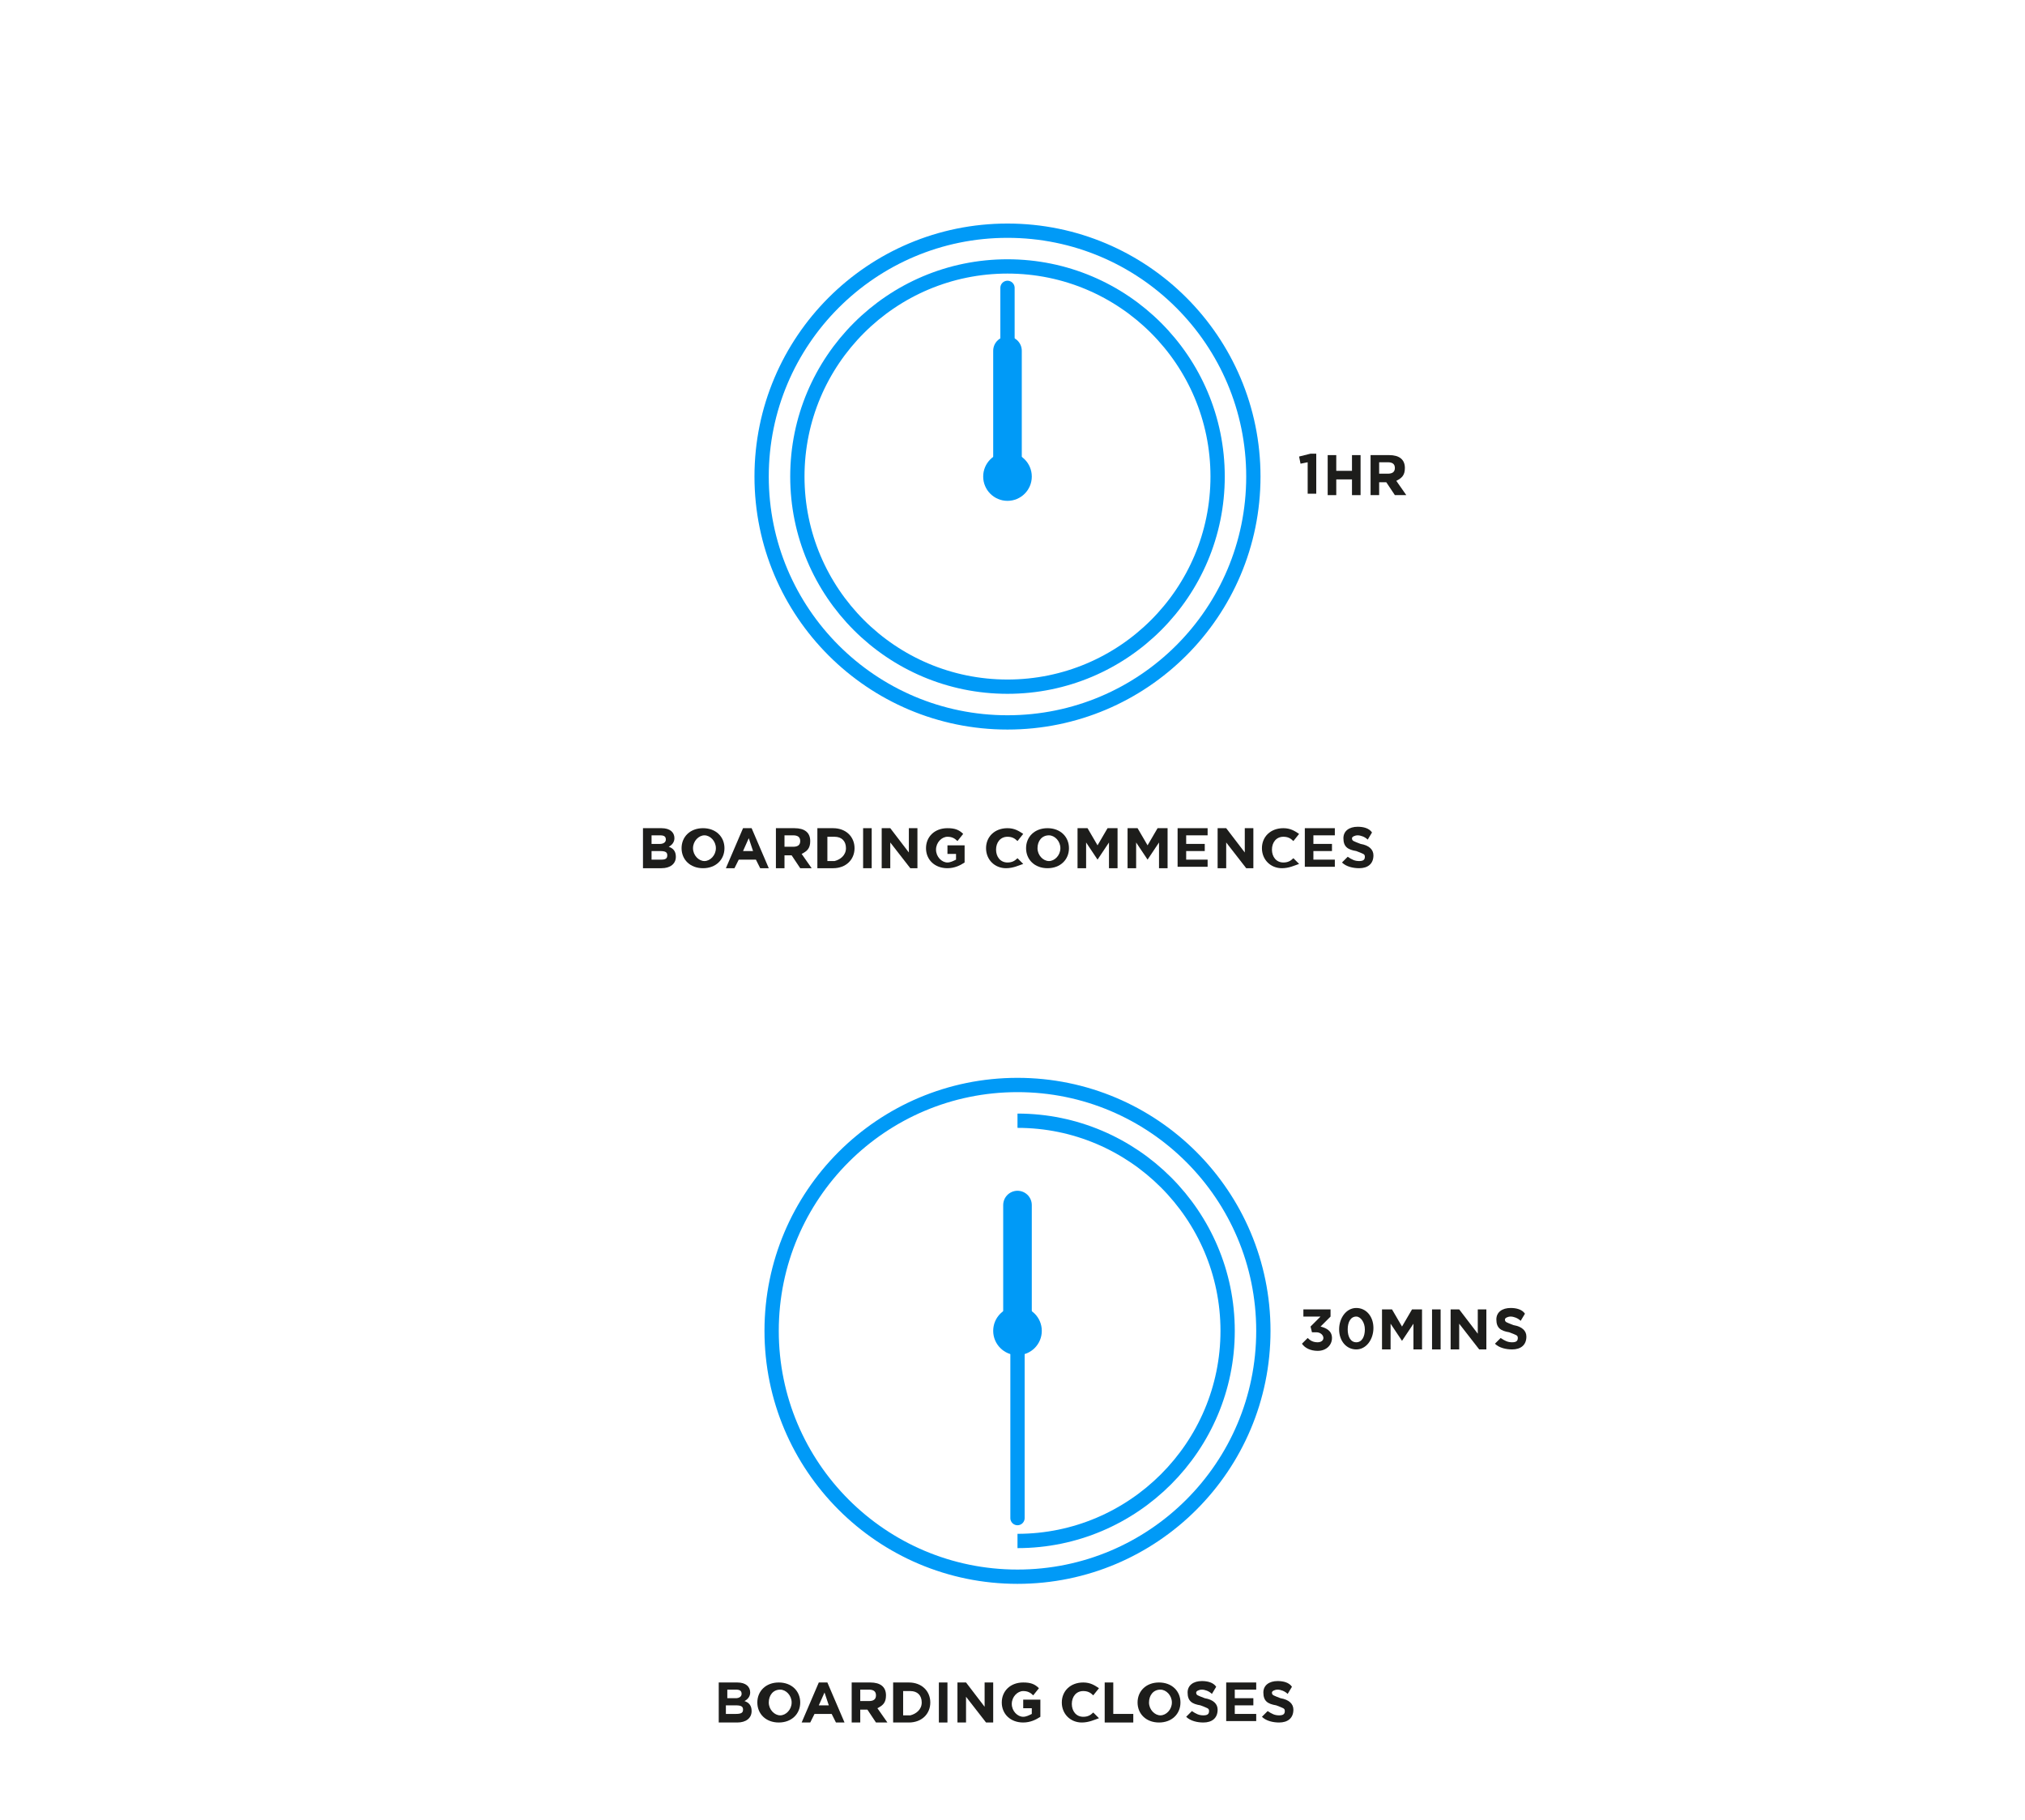 <?xml version="1.0" encoding="UTF-8" standalone="no"?>
<!-- Created with Inkscape (http://www.inkscape.org/) -->

<svg
   xmlns:dc="http://purl.org/dc/elements/1.1/"
   xmlns:cc="http://creativecommons.org/ns#"
   xmlns:rdf="http://www.w3.org/1999/02/22-rdf-syntax-ns#"
   xmlns:svg="http://www.w3.org/2000/svg"
   xmlns="http://www.w3.org/2000/svg"
   xmlns:sodipodi="http://sodipodi.sourceforge.net/DTD/sodipodi-0.dtd"
   xmlns:inkscape="http://www.inkscape.org/namespaces/inkscape"
   width="9.058pc"
   height="8.14pc"
   viewBox="0 0 135.867 127.305"
   id="svg4618"
   version="1.1"
   inkscape:version="0.91 r13725"
   sodipodi:docname="boarding.svg">
  <defs
     id="defs4620" />
  <sodipodi:namedview
     id="base"
     pagecolor="#ffffff"
     bordercolor="#666666"
     borderopacity="1.0"
     inkscape:pageopacity="0.0"
     inkscape:pageshadow="2"
     inkscape:zoom="2.9448276"
     inkscape:cx="75.14002"
     inkscape:cy="58.54955"
     inkscape:document-units="px"
     inkscape:current-layer="layer1"
     showgrid="false"
     fit-margin-top="1"
     fit-margin-left="2"
     fit-margin-right="2"
     fit-margin-bottom="0"
     inkscape:window-width="1280"
     inkscape:window-height="657"
     inkscape:window-x="-8"
     inkscape:window-y="-8"
     inkscape:window-maximized="1"
     units="pc" />
  <g
     inkscape:label="Layer 1"
     inkscape:groupmode="layer"
     id="layer1"
     transform="translate(-246.048,-507.916)">
    <g
       id="g5540"
       transform="translate(0.345,0)">
      <g
         transform="translate(-75.614,-165.945)"
         id="g487">
        <rect
           style="fill:none"
           id="rect489"
           height="9.7"
           width="78.1"
           class="st3"
           y="731.7"
           x="349.8" />
        <path
           style="fill:#1d1d1b"
           inkscape:connector-curvature="0"
           id="path491"
           d="m 364.7,734.6 -1.3,0 0,-2.8 1.3,0 c 0.6,0 0.9,0.3 0.9,0.7 l 0,0 c 0,0.3 -0.2,0.5 -0.4,0.6 0.3,0.1 0.5,0.3 0.5,0.7 l 0,0 c 0,0.5 -0.4,0.8 -1,0.8 z m 0.3,-2 c 0,-0.2 -0.1,-0.3 -0.4,-0.3 l -0.6,0 0,0.6 0.6,0 c 0.2,0 0.4,-0.1 0.4,-0.3 l 0,0 z m 0.1,1.1 c 0,-0.2 -0.1,-0.3 -0.5,-0.3 l -0.6,0 0,0.6 0.7,0 c 0.3,0 0.4,-0.1 0.4,-0.3 l 0,0 z"
           class="st6" />
        <path
           style="fill:#1d1d1b"
           inkscape:connector-curvature="0"
           id="path493"
           d="m 367.6,734.6 c -0.9,0 -1.5,-0.6 -1.5,-1.4 l 0,0 c 0,-0.8 0.6,-1.4 1.5,-1.4 0.9,0 1.5,0.6 1.5,1.4 l 0,0 c 0,0.8 -0.6,1.4 -1.5,1.4 z m 0.9,-1.4 c 0,-0.5 -0.4,-0.9 -0.8,-0.9 -0.4,0 -0.8,0.4 -0.8,0.9 l 0,0 c 0,0.5 0.4,0.9 0.8,0.9 0.4,0 0.8,-0.4 0.8,-0.9 l 0,0 z"
           class="st6" />
        <path
           style="fill:#1d1d1b"
           inkscape:connector-curvature="0"
           id="path495"
           d="m 371.6,734.6 -0.3,-0.6 -1.2,0 -0.3,0.6 -0.6,0 1.2,-2.8 0.6,0 1.2,2.8 -0.6,0 z m -0.8,-2.1 -0.4,0.9 0.7,0 -0.3,-0.9 z"
           class="st6" />
        <path
           style="fill:#1d1d1b"
           inkscape:connector-curvature="0"
           id="path497"
           d="m 374.4,734.6 -0.6,-0.9 -0.5,0 0,0.9 -0.6,0 0,-2.8 1.3,0 c 0.7,0 1.1,0.3 1.1,0.9 l 0,0 c 0,0.5 -0.2,0.7 -0.6,0.9 l 0.7,1 -0.8,0 z m 0,-1.9 c 0,-0.3 -0.2,-0.4 -0.5,-0.4 l -0.6,0 0,0.8 0.6,0 c 0.3,0 0.5,-0.1 0.5,-0.4 l 0,0 z"
           class="st6" />
        <path
           style="fill:#1d1d1b"
           inkscape:connector-curvature="0"
           id="path499"
           d="m 376.7,734.6 -1.1,0 0,-2.8 1.1,0 c 0.9,0 1.5,0.6 1.5,1.4 l 0,0 c 0,0.8 -0.6,1.4 -1.5,1.4 z m 0.9,-1.4 c 0,-0.5 -0.3,-0.8 -0.8,-0.8 l -0.5,0 0,1.7 0.5,0 c 0.4,-0.1 0.8,-0.4 0.8,-0.9 l 0,0 z"
           class="st6" />
        <path
           style="fill:#1d1d1b"
           inkscape:connector-curvature="0"
           id="path501"
           d="m 378.8,734.6 0,-2.8 0.6,0 0,2.8 -0.6,0 z"
           class="st6" />
        <path
           style="fill:#1d1d1b"
           inkscape:connector-curvature="0"
           id="path503"
           d="m 382.1,734.6 -1.4,-1.8 0,1.8 -0.6,0 0,-2.8 0.6,0 1.3,1.7 0,-1.7 0.6,0 0,2.8 -0.5,0 z"
           class="st6" />
        <path
           style="fill:#1d1d1b"
           inkscape:connector-curvature="0"
           id="path505"
           d="m 384.7,734.6 c -0.9,0 -1.5,-0.6 -1.5,-1.4 l 0,0 c 0,-0.8 0.6,-1.4 1.5,-1.4 0.5,0 0.8,0.1 1.1,0.4 l -0.4,0.5 c -0.2,-0.2 -0.4,-0.3 -0.7,-0.3 -0.4,0 -0.8,0.4 -0.8,0.9 l 0,0 c 0,0.5 0.4,0.9 0.8,0.9 0.2,0 0.4,-0.1 0.6,-0.2 l 0,-0.4 -0.6,0 0,-0.6 1.2,0 0,1.2 c -0.3,0.2 -0.7,0.4 -1.2,0.4 z"
           class="st6" />
        <path
           style="fill:#1d1d1b"
           inkscape:connector-curvature="0"
           id="path507"
           d="m 388.8,734.6 c -0.8,0 -1.4,-0.6 -1.4,-1.4 l 0,0 c 0,-0.8 0.6,-1.4 1.5,-1.4 0.5,0 0.8,0.2 1.1,0.4 l -0.4,0.5 c -0.2,-0.2 -0.4,-0.3 -0.7,-0.3 -0.5,0 -0.8,0.4 -0.8,0.9 l 0,0 c 0,0.5 0.3,0.9 0.8,0.9 0.3,0 0.5,-0.1 0.7,-0.3 l 0.4,0.4 c -0.3,0.1 -0.7,0.3 -1.2,0.3 z"
           class="st6" />
        <path
           style="fill:#1d1d1b"
           inkscape:connector-curvature="0"
           id="path509"
           d="m 391.7,734.6 c -0.9,0 -1.5,-0.6 -1.5,-1.4 l 0,0 c 0,-0.8 0.6,-1.4 1.5,-1.4 0.9,0 1.5,0.6 1.5,1.4 l 0,0 c 0,0.8 -0.6,1.4 -1.5,1.4 z m 0.9,-1.4 c 0,-0.5 -0.4,-0.9 -0.8,-0.9 -0.5,0 -0.8,0.4 -0.8,0.9 l 0,0 c 0,0.5 0.4,0.9 0.8,0.9 0.4,0 0.8,-0.4 0.8,-0.9 l 0,0 z"
           class="st6" />
        <path
           style="fill:#1d1d1b"
           inkscape:connector-curvature="0"
           id="path511"
           d="m 396,734.6 0,-1.8 -0.8,1.2 0,0 -0.8,-1.2 0,1.8 -0.6,0 0,-2.8 0.7,0 0.7,1.2 0.7,-1.2 0.7,0 0,2.8 -0.6,0 z"
           class="st6" />
        <path
           style="fill:#1d1d1b"
           inkscape:connector-curvature="0"
           id="path513"
           d="m 399.5,734.6 0,-1.8 -0.8,1.2 0,0 -0.8,-1.2 0,1.8 -0.6,0 0,-2.8 0.7,0 0.7,1.2 0.7,-1.2 0.7,0 0,2.8 -0.6,0 z"
           class="st6" />
        <path
           style="fill:#1d1d1b"
           inkscape:connector-curvature="0"
           id="path515"
           d="m 400.8,734.6 0,-2.8 2.1,0 0,0.5 -1.5,0 0,0.6 1.3,0 0,0.5 -1.3,0 0,0.6 1.5,0 0,0.5 -2.1,0 z"
           class="st6" />
        <path
           style="fill:#1d1d1b"
           inkscape:connector-curvature="0"
           id="path517"
           d="m 405.6,734.6 -1.4,-1.8 0,1.8 -0.6,0 0,-2.8 0.6,0 1.3,1.7 0,-1.7 0.6,0 0,2.8 -0.5,0 z"
           class="st6" />
        <path
           style="fill:#1d1d1b"
           inkscape:connector-curvature="0"
           id="path519"
           d="m 408.1,734.6 c -0.8,0 -1.4,-0.6 -1.4,-1.4 l 0,0 c 0,-0.8 0.6,-1.4 1.5,-1.4 0.5,0 0.8,0.2 1.1,0.4 l -0.4,0.5 c -0.2,-0.2 -0.4,-0.3 -0.7,-0.3 -0.5,0 -0.8,0.4 -0.8,0.9 l 0,0 c 0,0.5 0.3,0.9 0.8,0.9 0.3,0 0.5,-0.1 0.7,-0.3 l 0.4,0.4 c -0.3,0.1 -0.7,0.3 -1.2,0.3 z"
           class="st6" />
        <path
           style="fill:#1d1d1b"
           inkscape:connector-curvature="0"
           id="path521"
           d="m 409.7,734.6 0,-2.8 2.1,0 0,0.5 -1.5,0 0,0.6 1.3,0 0,0.5 -1.3,0 0,0.6 1.5,0 0,0.5 -2.1,0 z"
           class="st6" />
        <path
           style="fill:#1d1d1b"
           inkscape:connector-curvature="0"
           id="path523"
           d="m 413.5,734.6 c -0.4,0 -0.9,-0.1 -1.2,-0.4 l 0.4,-0.4 c 0.3,0.2 0.5,0.3 0.8,0.3 0.3,0 0.4,-0.1 0.4,-0.3 l 0,0 c 0,-0.2 -0.1,-0.2 -0.6,-0.4 -0.6,-0.1 -0.9,-0.3 -0.9,-0.9 l 0,0 c 0,-0.5 0.4,-0.8 1,-0.8 0.4,0 0.8,0.1 1,0.4 l -0.3,0.5 c -0.2,-0.2 -0.5,-0.3 -0.7,-0.3 -0.2,0 -0.4,0.1 -0.4,0.2 l 0,0 c 0,0.2 0.1,0.2 0.6,0.4 0.6,0.1 0.9,0.4 0.9,0.8 l 0,0 c 0,0.6 -0.4,0.9 -1,0.9 z"
           class="st6" />
      </g>
      <g
         id="g5527">
        <g
           id="g525"
           transform="translate(-75.614,-165.945)">
          <rect
             x="409.2"
             y="705.5"
             class="st3"
             width="19.5"
             height="8.2"
             id="rect527"
             style="fill:none" />
          <path
             class="st6"
             d="m 410.1,705.6 0.4,0 0,2.8 -0.6,0 0,-2.2 -0.5,0.1 -0.1,-0.5 0.8,-0.2 z"
             id="path529"
             inkscape:connector-curvature="0"
             style="fill:#1d1d1b" />
          <path
             class="st6"
             d="m 413,708.5 0,-1.1 -1.1,0 0,1.1 -0.6,0 0,-2.8 0.6,0 0,1.1 1.1,0 0,-1.1 0.6,0 0,2.8 -0.6,0 z"
             id="path531"
             inkscape:connector-curvature="0"
             style="fill:#1d1d1b" />
          <path
             class="st6"
             d="m 416,708.5 -0.6,-0.9 -0.5,0 0,0.9 -0.6,0 0,-2.8 1.3,0 c 0.7,0 1.1,0.3 1.1,0.9 l 0,0 c 0,0.5 -0.2,0.7 -0.6,0.9 l 0.7,1 -0.8,0 z m 0,-1.9 c 0,-0.3 -0.2,-0.4 -0.5,-0.4 l -0.6,0 0,0.8 0.6,0 c 0.3,0 0.5,-0.1 0.5,-0.4 l 0,0 z"
             id="path533"
             inkscape:connector-curvature="0"
             style="fill:#1d1d1b" />
        </g>
        <g
           id="g609"
           transform="translate(-75.614,-165.945)">
          <circle
             class="st1"
             cx="388.9"
             cy="707.2"
             r="17.2"
             id="circle611"
             style="fill:none;stroke:#009af7;stroke-miterlimit:10" />
          <circle
             class="st1"
             cx="388.9"
             cy="707.2"
             r="14.7"
             id="circle613"
             style="fill:none;stroke:#009af7;stroke-miterlimit:10" />
        </g>
        <circle
           class="st0"
           cx="313.286"
           cy="541.255"
           r="1.7"
           id="circle615"
           style="fill:#009af7" />
        <line
           class="st8"
           x1="313.286"
           y1="541.255"
           x2="313.286"
           y2="528.055"
           id="line617"
           style="fill:none;stroke:#009af7;stroke-linecap:round;stroke-linejoin:round;stroke-miterlimit:10" />
        <line
           class="st9"
           x1="313.286"
           y1="541.255"
           x2="313.286"
           y2="532.455"
           id="line619"
           style="fill:none;stroke:#009af7;stroke-width:2;stroke-linecap:round;stroke-linejoin:round;stroke-miterlimit:10" />
      </g>
    </g>
    <g
       id="g5573"
       transform="translate(-100.855,59.766)">
      <g
         transform="translate(-75.614,-165.945)"
         id="g553">
        <rect
           style="fill:none"
           id="rect555"
           height="8.2"
           width="19.5"
           class="st3"
           y="705.5"
           x="510.5" />
        <path
           style="fill:#1d1d1b"
           inkscape:connector-curvature="0"
           id="path557"
           d="m 510.8,706.2 0,-0.5 1.9,0 0,0.5 -0.7,0.7 c 0.4,0.1 0.8,0.3 0.8,0.8 0,0.5 -0.4,0.9 -1,0.9 -0.5,0 -0.9,-0.2 -1.1,-0.5 l 0.4,-0.4 c 0.2,0.2 0.4,0.3 0.7,0.3 0.2,0 0.4,-0.1 0.4,-0.3 0,-0.2 -0.2,-0.4 -0.5,-0.4 l -0.3,0 -0.1,-0.4 0.7,-0.7 -1.2,0 z"
           class="st6" />
        <path
           style="fill:#1d1d1b"
           inkscape:connector-curvature="0"
           id="path559"
           d="m 514.5,708.5 c -0.7,0 -1.2,-0.6 -1.2,-1.4 0,-0.8 0.5,-1.5 1.2,-1.5 0.7,0 1.2,0.6 1.2,1.4 0,0.8 -0.5,1.5 -1.2,1.5 z m 0,-2.3 c -0.4,0 -0.6,0.4 -0.6,0.9 0,0.5 0.2,0.9 0.6,0.9 0.4,0 0.6,-0.4 0.6,-0.9 0,-0.5 -0.3,-0.9 -0.6,-0.9 z"
           class="st6" />
        <path
           style="fill:#1d1d1b"
           inkscape:connector-curvature="0"
           id="path561"
           d="m 518.5,708.5 0,-1.8 -0.8,1.2 0,0 -0.8,-1.2 0,1.8 -0.6,0 0,-2.8 0.7,0 0.7,1.2 0.7,-1.2 0.7,0 0,2.8 -0.6,0 z"
           class="st6" />
        <path
           style="fill:#1d1d1b"
           inkscape:connector-curvature="0"
           id="path563"
           d="m 519.8,708.5 0,-2.8 0.6,0 0,2.8 -0.6,0 z"
           class="st6" />
        <path
           style="fill:#1d1d1b"
           inkscape:connector-curvature="0"
           id="path565"
           d="m 523.1,708.5 -1.4,-1.8 0,1.8 -0.6,0 0,-2.8 0.6,0 1.3,1.7 0,-1.7 0.6,0 0,2.8 -0.5,0 z"
           class="st6" />
        <path
           style="fill:#1d1d1b"
           inkscape:connector-curvature="0"
           id="path567"
           d="m 525.4,708.5 c -0.4,0 -0.9,-0.1 -1.2,-0.4 l 0.4,-0.4 c 0.3,0.2 0.5,0.3 0.8,0.3 0.3,0 0.4,-0.1 0.4,-0.3 l 0,0 c 0,-0.2 -0.1,-0.2 -0.6,-0.4 -0.6,-0.1 -0.9,-0.3 -0.9,-0.9 l 0,0 c 0,-0.5 0.4,-0.8 1,-0.8 0.4,0 0.8,0.1 1,0.4 l -0.3,0.5 c -0.2,-0.2 -0.5,-0.3 -0.7,-0.3 -0.2,0 -0.4,0.1 -0.4,0.2 l 0,0 c 0,0.2 0.1,0.2 0.6,0.4 0.6,0.1 0.9,0.4 0.9,0.8 l 0,0 c 0,0.6 -0.4,0.9 -1,0.9 z"
           class="st6" />
      </g>
      <g
         transform="translate(-75.614,-165.945)"
         id="g569">
        <rect
           style="fill:none"
           id="rect571"
           height="9.7"
           width="78.1"
           class="st3"
           y="731.7"
           x="450.9" />
        <path
           style="fill:#1d1d1b"
           inkscape:connector-curvature="0"
           id="path573"
           d="m 471.2,734.6 -1.3,0 0,-2.8 1.3,0 c 0.6,0 0.9,0.3 0.9,0.7 l 0,0 c 0,0.3 -0.2,0.5 -0.4,0.6 0.3,0.1 0.5,0.3 0.5,0.7 l 0,0 c 0,0.5 -0.4,0.8 -1,0.8 z m 0.3,-2 c 0,-0.2 -0.1,-0.3 -0.4,-0.3 l -0.6,0 0,0.6 0.6,0 c 0.2,0 0.4,-0.1 0.4,-0.3 l 0,0 z m 0.1,1.1 c 0,-0.2 -0.1,-0.3 -0.5,-0.3 l -0.7,0 0,0.6 0.7,0 c 0.4,0 0.5,-0.1 0.5,-0.3 l 0,0 z"
           class="st6" />
        <path
           style="fill:#1d1d1b"
           inkscape:connector-curvature="0"
           id="path575"
           d="m 474.1,734.6 c -0.9,0 -1.5,-0.6 -1.5,-1.4 l 0,0 c 0,-0.8 0.6,-1.4 1.5,-1.4 0.9,0 1.5,0.6 1.5,1.4 l 0,0 c 0,0.8 -0.6,1.4 -1.5,1.4 z m 0.9,-1.4 c 0,-0.5 -0.4,-0.9 -0.8,-0.9 -0.5,0 -0.8,0.4 -0.8,0.9 l 0,0 c 0,0.5 0.4,0.9 0.8,0.9 0.4,0 0.8,-0.4 0.8,-0.9 l 0,0 z"
           class="st6" />
        <path
           style="fill:#1d1d1b"
           inkscape:connector-curvature="0"
           id="path577"
           d="m 478.1,734.6 -0.3,-0.6 -1.2,0 -0.3,0.6 -0.6,0 1.2,-2.8 0.6,0 1.2,2.8 -0.6,0 z m -0.8,-2.1 -0.4,0.9 0.7,0 -0.3,-0.9 z"
           class="st6" />
        <path
           style="fill:#1d1d1b"
           inkscape:connector-curvature="0"
           id="path579"
           d="m 480.9,734.6 -0.6,-0.9 -0.5,0 0,0.9 -0.6,0 0,-2.8 1.3,0 c 0.7,0 1.1,0.3 1.1,0.9 l 0,0 c 0,0.5 -0.2,0.7 -0.6,0.9 l 0.7,1 -0.8,0 z m 0,-1.9 c 0,-0.3 -0.2,-0.4 -0.5,-0.4 l -0.6,0 0,0.8 0.6,0 c 0.3,0 0.5,-0.1 0.5,-0.4 l 0,0 z"
           class="st6" />
        <path
           style="fill:#1d1d1b"
           inkscape:connector-curvature="0"
           id="path581"
           d="m 483.2,734.6 -1.1,0 0,-2.8 1.1,0 c 0.9,0 1.5,0.6 1.5,1.4 l 0,0 c 0,0.8 -0.6,1.4 -1.5,1.4 z m 0.9,-1.4 c 0,-0.5 -0.3,-0.8 -0.8,-0.8 l -0.5,0 0,1.7 0.5,0 c 0.4,-0.1 0.8,-0.4 0.8,-0.9 l 0,0 z"
           class="st6" />
        <path
           style="fill:#1d1d1b"
           inkscape:connector-curvature="0"
           id="path583"
           d="m 485.3,734.6 0,-2.8 0.6,0 0,2.8 -0.6,0 z"
           class="st6" />
        <path
           style="fill:#1d1d1b"
           inkscape:connector-curvature="0"
           id="path585"
           d="m 488.6,734.6 -1.4,-1.8 0,1.8 -0.6,0 0,-2.8 0.6,0 1.3,1.7 0,-1.7 0.6,0 0,2.8 -0.5,0 z"
           class="st6" />
        <path
           style="fill:#1d1d1b"
           inkscape:connector-curvature="0"
           id="path587"
           d="m 491.2,734.6 c -0.9,0 -1.5,-0.6 -1.5,-1.4 l 0,0 c 0,-0.8 0.6,-1.4 1.5,-1.4 0.5,0 0.8,0.1 1.1,0.4 l -0.4,0.5 c -0.2,-0.2 -0.4,-0.3 -0.7,-0.3 -0.4,0 -0.8,0.4 -0.8,0.9 l 0,0 c 0,0.5 0.4,0.9 0.8,0.9 0.2,0 0.4,-0.1 0.6,-0.2 l 0,-0.4 -0.6,0 0,-0.6 1.2,0 0,1.2 c -0.3,0.2 -0.7,0.4 -1.2,0.4 z"
           class="st6" />
        <path
           style="fill:#1d1d1b"
           inkscape:connector-curvature="0"
           id="path589"
           d="m 495.3,734.6 c -0.8,0 -1.4,-0.6 -1.4,-1.4 l 0,0 c 0,-0.8 0.6,-1.4 1.5,-1.4 0.5,0 0.8,0.2 1.1,0.4 l -0.4,0.5 c -0.2,-0.2 -0.4,-0.3 -0.7,-0.3 -0.5,0 -0.8,0.4 -0.8,0.9 l 0,0 c 0,0.5 0.3,0.9 0.8,0.9 0.3,0 0.5,-0.1 0.7,-0.3 l 0.4,0.4 c -0.3,0.1 -0.7,0.3 -1.2,0.3 z"
           class="st6" />
        <path
           style="fill:#1d1d1b"
           inkscape:connector-curvature="0"
           id="path591"
           d="m 496.9,734.6 0,-2.8 0.6,0 0,2.2 1.4,0 0,0.6 -2,0 z"
           class="st6" />
        <path
           style="fill:#1d1d1b"
           inkscape:connector-curvature="0"
           id="path593"
           d="m 500.7,734.6 c -0.9,0 -1.5,-0.6 -1.5,-1.4 l 0,0 c 0,-0.8 0.6,-1.4 1.5,-1.4 0.9,0 1.5,0.6 1.5,1.4 l 0,0 c 0,0.8 -0.6,1.4 -1.5,1.4 z m 0.9,-1.4 c 0,-0.5 -0.4,-0.9 -0.8,-0.9 -0.5,0 -0.8,0.4 -0.8,0.9 l 0,0 c 0,0.5 0.4,0.9 0.8,0.9 0.4,0 0.8,-0.4 0.8,-0.9 l 0,0 z"
           class="st6" />
        <path
           style="fill:#1d1d1b"
           inkscape:connector-curvature="0"
           id="path595"
           d="m 503.8,734.6 c -0.4,0 -0.9,-0.1 -1.2,-0.4 l 0.4,-0.4 c 0.3,0.2 0.5,0.3 0.8,0.3 0.3,0 0.4,-0.1 0.4,-0.3 l 0,0 c 0,-0.2 -0.1,-0.2 -0.6,-0.4 -0.6,-0.1 -0.9,-0.3 -0.9,-0.9 l 0,0 c 0,-0.5 0.4,-0.8 1,-0.8 0.4,0 0.8,0.1 1,0.4 l -0.3,0.5 c -0.2,-0.2 -0.5,-0.3 -0.7,-0.3 -0.2,0 -0.4,0.1 -0.4,0.2 l 0,0 c 0,0.2 0.1,0.2 0.6,0.4 0.6,0.1 0.9,0.4 0.9,0.8 l 0,0 c 0,0.6 -0.4,0.9 -1,0.9 z"
           class="st6" />
        <path
           style="fill:#1d1d1b"
           inkscape:connector-curvature="0"
           id="path597"
           d="m 505.4,734.6 0,-2.8 2.1,0 0,0.5 -1.5,0 0,0.6 1.3,0 0,0.5 -1.3,0 0,0.6 1.5,0 0,0.5 -2.1,0 z"
           class="st6" />
        <path
           style="fill:#1d1d1b"
           inkscape:connector-curvature="0"
           id="path599"
           d="m 509.1,734.6 c -0.4,0 -0.9,-0.1 -1.2,-0.4 l 0.4,-0.4 c 0.3,0.2 0.5,0.3 0.8,0.3 0.3,0 0.4,-0.1 0.4,-0.3 l 0,0 c 0,-0.2 -0.1,-0.2 -0.6,-0.4 -0.6,-0.1 -0.9,-0.3 -0.9,-0.9 l 0,0 c 0,-0.5 0.4,-0.8 1,-0.8 0.4,0 0.8,0.1 1,0.4 l -0.3,0.5 c -0.2,-0.2 -0.5,-0.3 -0.7,-0.3 -0.2,0 -0.4,0.1 -0.4,0.2 l 0,0 c 0,0.2 0.1,0.2 0.6,0.4 0.6,0.1 0.9,0.4 0.9,0.8 l 0,0 c 0,0.6 -0.4,0.9 -1,0.9 z"
           class="st6" />
      </g>
      <circle
         style="fill:none;stroke:#009af7;stroke-miterlimit:10"
         id="circle601"
         r="17.2"
         cy="541.255"
         cx="415.186"
         class="st1" />
      <circle
         style="fill:#009af7"
         id="circle603"
         r="1.7"
         cy="541.255"
         cx="415.186"
         class="st0" />
      <line
         style="fill:none;stroke:#009af7;stroke-linecap:round;stroke-linejoin:round;stroke-miterlimit:10"
         id="line605"
         y2="554.355"
         x2="415.186"
         y1="541.255"
         x1="415.186"
         class="st8" />
      <line
         style="fill:none;stroke:#009af7;stroke-width:2;stroke-linecap:round;stroke-linejoin:round;stroke-miterlimit:10"
         id="line607"
         y2="532.455"
         x2="415.186"
         y1="541.255"
         x1="415.186"
         class="st9" />
      <path
         style="fill:none;stroke:#009af7;stroke-miterlimit:10"
         inkscape:connector-curvature="0"
         id="path621"
         d="m 415.186,555.955 c 8.1,0 14.7,-6.6 14.7,-14.7 0,-8.1 -6.6,-14.7 -14.7,-14.7"
         class="st1" />
    </g>
  </g>
</svg>
